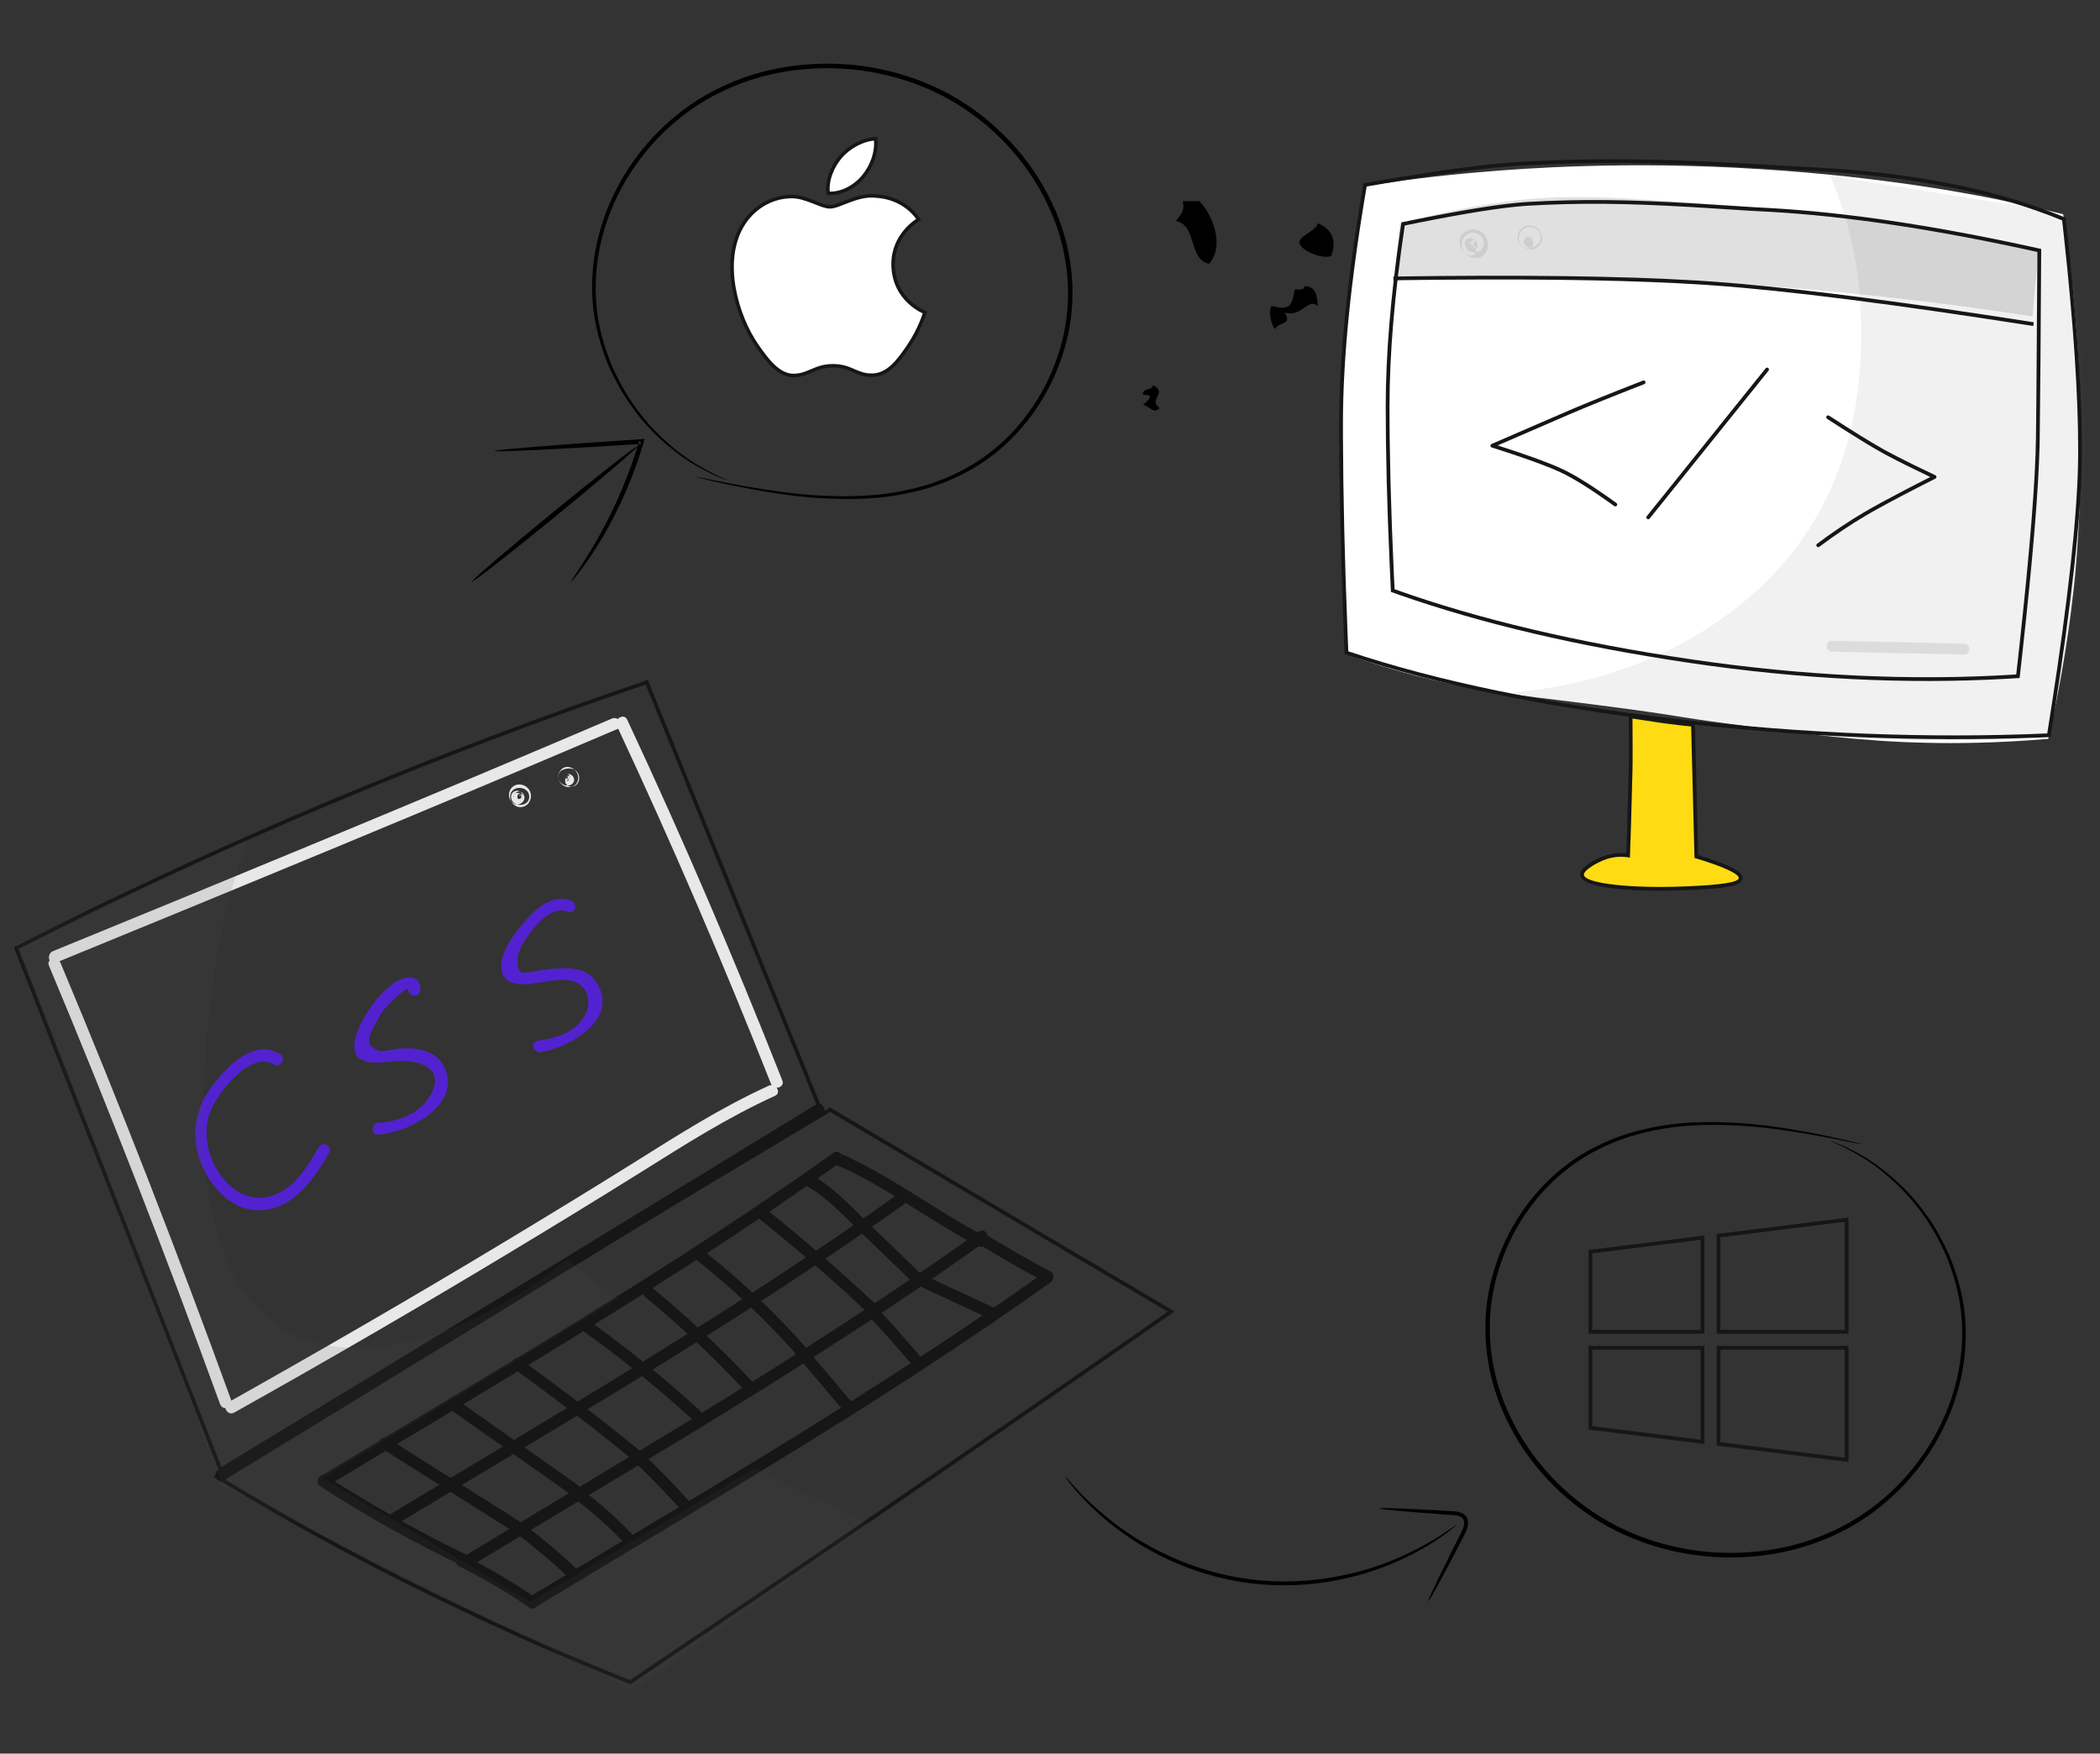 <?xml version="1.0" encoding="UTF-8"?>
<svg width="297px" height="248px" viewBox="0 0 297 248" version="1.1" xmlns="http://www.w3.org/2000/svg" xmlns:xlink="http://www.w3.org/1999/xlink">
    <rect x="0" y="0" width="297" height="248" fill="#333333" stroke="none"/>
    <!-- Generator: Sketch 58 (84663) - https://sketch.com -->
    <title>Cross-platform</title>
    <desc>Created with Sketch.</desc>
    <g id="Cross-platform" stroke="none" stroke-width="1" fill="none" fill-rule="evenodd">
        <g transform="translate(2, 9)">
            <g id="Group-51" transform="translate(208.072, 149.685)">
                <g id="windows" transform="translate(14.862, 13.801)" fill="#161616" fill-rule="nonzero">
                    <path d="M16.119,2.247 L-0.265,4.295 L-0.265,16.119 L16.119,16.119 L16.119,2.247 Z M0.265,4.764 L15.588,2.848 L15.588,15.588 L0.265,15.588 L0.265,4.764 Z" id="Path"></path>
                    <path d="M36.501,-0.301 L17.852,2.03 L17.852,16.119 L36.501,16.119 L36.501,-0.301 Z M18.383,2.499 L35.97,0.301 L35.97,15.588 L18.383,15.588 L18.383,2.499 Z" id="Path"></path>
                    <path d="M36.501,17.852 L17.852,17.852 L17.852,31.941 L36.501,34.272 L36.501,17.852 Z M18.383,18.383 L35.97,18.383 L35.97,33.67 L18.383,31.472 L18.383,18.383 Z" id="Path"></path>
                    <path d="M16.119,17.852 L-0.265,17.852 L-0.265,29.676 L16.119,31.724 L16.119,17.852 Z M0.265,18.383 L15.588,18.383 L15.588,31.123 L0.265,29.207 L0.265,18.383 Z" id="Path"></path>
                </g>
                <g id="Fill-236" fill="#000000">
                    <path d="M48.801,2.656 C48.804,2.646 48.977,2.707 49.309,2.837 C49.672,2.983 50.161,3.179 50.785,3.43 C52.03,4.051 53.909,4.941 56.004,6.563 C58.097,8.165 60.51,10.383 62.618,13.471 C63.699,14.996 64.653,16.752 65.535,18.668 C66.357,20.61 67.048,22.739 67.49,25.035 C68.352,29.627 68.023,34.904 66.139,40.09 C64.269,45.262 60.858,50.355 55.967,54.308 C51.105,58.28 44.672,60.894 37.789,61.435 C30.927,62.039 23.6,60.66 17.217,57.138 C10.856,53.581 5.879,48.137 2.984,42.03 C0.012,35.939 -0.697,29.129 0.666,23.084 C2.022,17.03 5.188,11.739 9.251,7.931 C11.282,6.022 13.542,4.48 15.888,3.352 C18.216,2.186 20.616,1.401 22.952,0.91 C27.626,-0.15 32.002,-0.086 35.765,0.128 C39.543,0.381 42.761,0.911 45.373,1.392 C47.987,1.875 49.999,2.327 51.361,2.64 C52.016,2.798 52.528,2.922 52.906,3.013 C53.254,3.101 53.43,3.151 53.427,3.162 C53.425,3.172 53.244,3.143 52.89,3.077 C52.51,3.002 51.993,2.9 51.333,2.768 C49.961,2.497 47.942,2.085 45.327,1.64 C42.714,1.199 39.5,0.707 35.742,0.49 C31.998,0.313 27.658,0.284 23.057,1.358 C20.755,1.856 18.401,2.643 16.12,3.799 C13.823,4.919 11.62,6.44 9.636,8.318 C5.669,12.068 2.579,17.272 1.268,23.21 C-0.05,29.138 0.654,35.786 3.576,41.761 C6.422,47.746 11.314,53.087 17.548,56.572 C23.801,60.024 30.996,61.385 37.732,60.799 C44.493,60.277 50.797,57.728 55.575,53.845 C60.385,49.98 63.758,44.986 65.617,39.908 C67.491,34.818 67.844,29.637 67.025,25.115 C66.604,22.852 65.939,20.751 65.145,18.829 C64.288,16.933 63.362,15.19 62.308,13.674 C60.254,10.602 57.895,8.38 55.844,6.762 C53.791,5.123 51.945,4.204 50.726,3.549 C50.115,3.274 49.637,3.058 49.285,2.9 C48.961,2.75 48.795,2.667 48.801,2.656" id="Fill-223"></path>
                </g>
            </g>
            <g id="mac" transform="translate(100.851, 10.616)" fill="#FFFFFF" stroke="#161616" stroke-width="0.5">
                <path d="M23.459,17.794 C23.416,13.55 26.92,11.519 27.075,11.417 C25.107,8.541 22.045,8.146 20.95,8.102 C18.347,7.835 15.864,9.636 14.54,9.636 C13.22,9.636 11.176,8.138 9.014,8.177 C6.171,8.221 3.552,9.832 2.087,12.375 C-0.866,17.5 1.33,25.09 4.208,29.251 C5.615,31.285 7.294,33.568 9.495,33.488 C11.616,33.403 12.416,32.115 14.981,32.115 C17.546,32.115 18.267,33.488 20.509,33.447 C22.792,33.403 24.236,31.372 25.631,29.334 C27.247,26.973 27.912,24.685 27.953,24.571 C27.9,24.542 23.506,22.86 23.459,17.794 Z" id="Path"></path>
                <path d="M19.242,5.348 C20.409,3.933 21.2,1.963 20.984,-3.98348021e-13 C19.298,0.068 17.262,1.119 16.051,2.536 C14.967,3.79 14.023,5.792 14.275,7.716 C16.153,7.864 18.075,6.76 19.242,5.348 Z" id="Path"></path>
            </g>
            <g id="Group-30" transform="translate(156.054, 14.862)" fill="#000000">
                <path d="M51.785,3.3 C51.375,5.421 52.569,5.946 52.731,7.494 C54.222,7.905 53.362,5.946 54.594,6.099 C54.661,4.943 53.859,4.656 53.658,3.768 C54.719,3.892 55.416,3.653 55.521,2.831 C54.336,1.236 52.808,2.258 51.785,3.3 Z" id="Path"></path>
                <path d="M34.253,21.278 C33.355,19.912 33.804,18.975 33.317,18.001 C32.524,19.405 31.97,21.154 34.253,21.278 Z" id="Path"></path>
                <path d="M47.579,24.678 L45.716,24.678 C46.767,27.172 44.847,25.481 44.311,27.009 C45.926,27.85 47.369,26.981 48.047,25.614 C47.675,25.509 47.503,25.223 47.579,24.678 Z" id="Path"></path>
                <path d="M5.011,30.578 C4.964,31.457 3.473,30.902 3.616,31.972 C5.585,31.896 3.941,33.014 3.616,33.387 C4.581,33.644 5.126,34.715 5.948,33.845 C4.209,32.546 7.209,31.791 5.011,30.578 Z" id="Path"></path>
                <path d="M44.971,19.457 C44.895,17.499 43.691,16.686 43.567,14.795 C41.818,15.282 42.239,13.619 40.767,13.849 C40.376,15.53 39.009,13.295 38.895,15.253 C41.264,15.349 40.93,20.585 42.726,21.206 C42.64,21.129 42.583,21.043 42.63,20.852 C43.882,20.852 43.643,19.381 44.971,19.457 Z" id="Path"></path>
                <path d="M49.462,26.927 C48.163,27.385 48.039,24.376 47.59,25.532 C48.412,27.185 47.284,26.678 47.122,28.331 C47.408,28.465 48.918,29.487 48.985,28.331 C47.638,28.064 49.711,27.605 49.462,26.927 Z" id="Path"></path>
                <path d="M26.458,16.606 C26.382,17.151 25.732,17.112 25.063,17.065 C24.643,19.396 24.413,20.084 21.795,19.405 C21.327,19.874 21.614,21.947 22.264,22.673 C22.961,21.526 24.719,22.167 23.659,20.342 C26.171,21.039 26.802,18.221 28.331,19.405 C28.245,17.934 28.006,16.616 26.458,16.606 Z" id="Path"></path>
                <path d="M12.95,13.457 C15.291,10.81 13.247,6.157 11.555,4.59 L9.224,4.59 C9.587,6.215 8.699,6.568 8.288,7.399 C11.259,8.001 9.998,12.845 12.95,13.457 Z" id="Path"></path>
                <path d="M28.327,7.719 C28.041,9.009 24.735,9.697 25.996,10.987 C26.264,11.464 28.48,12.764 30.191,12.382 C31.117,9.993 30.191,8.484 28.327,7.719 Z" id="Path"></path>
                <path d="M35.418,31.292 C34.377,33.728 35.571,35.916 36.545,37.732 C37.138,37.483 37.596,37.12 38.217,36.9 C38.246,34.072 38.514,30.996 35.418,31.292 Z" id="Path"></path>
                <path d="M36.387,38.256 C36.559,38.6 36.731,38.934 36.846,39.24 C36.932,38.677 36.674,38.457 36.387,38.256 Z" id="Path"></path>
            </g>
            <g id="Group-57" transform="translate(0, 87.051)">
                <path d="M2.679,36.52 L-0.036,37.894 L29.053,112.188 L114.167,60.492 L89.618,0.104 L89.381,0.184 C74.568,5.199 59.463,10.923 44.138,17.367 C30.719,23.037 17.768,29 5.19,35.263 L2.679,36.52 Z M44.345,17.856 C59.576,11.451 74.589,5.759 89.315,0.767 L113.504,60.273 L29.317,111.407 L0.634,38.149 C14.7,31.005 29.225,24.244 44.345,17.856 Z" id="Path" fill="#161616" fill-rule="nonzero"></path>
                <path d="M115.396,60.576 L28.169,112.8 L28.545,113.028 C39.893,119.909 51.496,126.182 63.646,131.89 C70.544,135.196 77.645,138.294 85.61,141.529 L87.156,142.154 L105.458,129.779 L115.303,123.091 C115.998,122.617 116.684,122.149 117.364,121.685 L127.956,114.426 L148.578,100.224 C152.54,97.486 156.019,95.071 159.538,92.619 L164.123,89.418 L115.396,60.576 Z M29.197,112.803 L115.398,61.194 L135.806,73.277 L163.144,89.454 L153.672,96.051 C150.865,97.999 147.917,100.038 144.585,102.337 L118.624,120.182 L102.439,131.183 C98.111,134.113 93.127,137.481 87.093,141.556 C78.612,138.136 71.131,134.888 63.874,131.411 C51.874,125.773 40.409,119.585 29.197,112.803 Z" id="Path" fill="#161616" fill-rule="nonzero"></path>
                <path d="M44.409,114.028 C68.778,99.306 93.537,84.975 116.735,68.413 C117.628,67.799 116.791,66.35 115.899,66.963 C92.701,83.525 67.941,97.857 43.572,112.578 C42.68,113.136 43.516,114.586 44.409,114.028 L44.409,114.028 Z" id="Path" fill="#161616"></path>
                <path d="M53.665,119.772 C78.035,105.05 102.794,90.719 125.992,74.157 C126.885,73.543 126.048,72.093 125.156,72.707 C101.958,89.269 77.198,103.6 52.829,118.322 C51.937,118.88 52.773,120.33 53.665,119.772 L53.665,119.772 Z" id="Path" fill="#161616"></path>
                <path d="M64.986,125.181 C89.355,110.459 114.114,96.128 137.312,79.566 C138.205,78.952 137.368,77.502 136.476,78.116 C113.278,94.678 88.518,109.009 64.149,123.731 C63.201,124.289 64.038,125.739 64.986,125.181 L64.986,125.181 Z" id="Path" fill="#161616"></path>
                <path d="M74.243,130.925 C98.612,116.203 123.371,101.872 146.569,85.309 C147.462,84.696 146.625,83.246 145.733,83.86 C122.535,100.422 97.775,114.753 73.406,129.475 C72.458,130.033 73.295,131.483 74.243,130.925 L74.243,130.925 Z" id="Path" fill="#161616"></path>
                <path d="M51.993,108.786 C58.127,112.69 64.317,116.538 70.451,120.441 C71.343,120.999 72.179,119.549 71.287,118.991 C65.153,115.088 58.963,111.24 52.829,107.337 C51.937,106.779 51.1,108.229 51.993,108.786 L51.993,108.786 Z" id="Path" fill="#161616"></path>
                <path d="M61.584,103.21 C67.328,107.281 73.072,111.296 78.815,115.367 C79.708,115.98 80.544,114.53 79.652,113.917 C73.908,109.846 68.164,105.831 62.421,101.76 C61.584,101.147 60.748,102.597 61.584,103.21 L61.584,103.21 Z" id="Path" fill="#161616"></path>
                <path d="M70.785,97.578 C76.306,101.593 81.771,105.719 87.069,110.069 C87.905,110.738 89.076,109.567 88.24,108.898 C82.83,104.493 77.254,100.254 71.622,96.184 C70.729,95.459 69.893,96.909 70.785,97.578 L70.785,97.578 Z" id="Path" fill="#161616"></path>
                <path d="M80.377,92.113 C85.786,95.961 90.916,100.143 95.824,104.604 C96.604,105.329 97.775,104.158 96.995,103.433 C91.976,98.86 86.734,94.622 81.213,90.663 C80.321,90.049 79.485,91.499 80.377,92.113 L80.377,92.113 Z" id="Path" fill="#161616"></path>
                <path d="M89.188,87.317 C94.206,91.444 98.891,95.849 103.296,100.589 C104.021,101.37 105.192,100.199 104.467,99.418 C100.062,94.678 95.322,90.273 90.359,86.146 C89.578,85.477 88.351,86.648 89.188,87.317 L89.188,87.317 Z" id="Path" fill="#161616"></path>
                <path d="M96.158,81.852 C101.623,86.146 106.586,90.886 111.159,96.072 C111.884,96.909 113.055,95.682 112.33,94.901 C107.757,89.715 102.794,84.975 97.329,80.681 C96.549,80.012 95.322,81.183 96.158,81.852 L96.158,81.852 Z" id="Path" fill="#161616"></path>
                <path d="M104.857,75.885 C110.211,80.179 115.453,84.64 120.416,89.325 C121.197,90.049 122.368,88.878 121.587,88.153 C116.568,83.469 111.382,78.952 106.029,74.714 C105.192,74.045 104.021,75.216 104.857,75.885 L104.857,75.885 Z" id="Path" fill="#161616"></path>
                <path d="M112.218,71.759 C115.174,73.432 117.516,76.108 119.97,78.45 C122.368,80.737 124.71,83.023 127.108,85.309 C127.888,86.034 129.059,84.863 128.279,84.138 C125.658,81.629 123.037,79.064 120.416,76.554 C118.129,74.324 115.899,71.926 113.111,70.309 C112.107,69.807 111.27,71.257 112.218,71.759 L112.218,71.759 Z" id="Path" fill="#161616"></path>
                <path d="M43.293,114.14 C49.818,118.378 56.621,122.17 63.647,125.516 C64.595,125.962 65.488,124.512 64.484,124.066 C57.457,120.72 50.71,116.872 44.13,112.69 C43.237,112.132 42.401,113.582 43.293,114.14 L43.293,114.14 Z" id="Path" fill="#161616"></path>
                <path d="M116.624,68.859 C116.847,68.915 117.07,68.97 117.293,69.026 C117.739,69.138 118.241,68.915 118.297,68.469 C118.408,68.022 118.185,67.576 117.739,67.465 C117.516,67.409 117.293,67.353 117.07,67.298 C116.624,67.186 116.122,67.409 116.066,67.855 C115.899,68.246 116.178,68.747 116.624,68.859 L116.624,68.859 Z" id="Path" fill="#161616"></path>
                <path d="M116.457,68.747 C123.483,71.87 129.561,76.666 136.365,80.179 C137.312,80.681 138.149,79.231 137.201,78.729 C130.398,75.216 124.319,70.42 117.293,67.298 C116.345,66.851 115.453,68.301 116.457,68.747 L116.457,68.747 Z" id="Path" fill="#161616"></path>
                <path d="M62.922,125.46 C66.38,127.189 69.726,129.141 72.904,131.315 C73.797,131.929 74.633,130.479 73.741,129.865 C70.506,127.691 67.216,125.739 63.759,124.01 C62.811,123.508 61.974,124.958 62.922,125.46 L62.922,125.46 Z" id="Path" fill="#161616"></path>
                <path d="M70.953,120.776 C73.518,122.672 75.971,124.735 78.313,126.966 C79.094,127.691 80.265,126.52 79.485,125.795 C77.087,123.453 74.521,121.333 71.789,119.326 C70.953,118.657 70.116,120.107 70.953,120.776 L70.953,120.776 Z" id="Path" fill="#161616"></path>
                <path d="M78.983,115.701 C81.771,117.765 84.336,120.051 86.678,122.56 C87.403,123.341 88.574,122.17 87.849,121.389 C85.396,118.768 82.719,116.37 79.819,114.251 C78.983,113.638 78.146,115.088 78.983,115.701 L78.983,115.701 Z" id="Path" fill="#161616"></path>
                <path d="M87.403,110.348 C89.745,112.578 91.976,114.921 94.151,117.263 C94.876,118.043 96.047,116.872 95.322,116.092 C93.147,113.694 90.916,111.407 88.574,109.177 C87.793,108.396 86.622,109.567 87.403,110.348 L87.403,110.348 Z" id="Path" fill="#161616"></path>
                <path d="M110.657,95.626 C112.888,98.247 115.118,100.924 117.405,103.545 C118.074,104.381 119.301,103.154 118.576,102.373 C116.345,99.753 114.114,97.076 111.828,94.455 C111.103,93.618 109.932,94.845 110.657,95.626 L110.657,95.626 Z" id="Path" fill="#161616"></path>
                <path d="M120.527,89.715 C122.758,92.057 124.877,94.511 126.996,96.964 C127.721,97.801 128.892,96.574 128.167,95.793 C126.048,93.34 123.929,90.886 121.698,88.544 C120.973,87.763 119.802,88.934 120.527,89.715 L120.527,89.715 Z" id="Path" fill="#161616"></path>
                <path d="M127.052,85.365 C130.621,87.038 134.134,88.655 137.703,90.328 C138.651,90.774 139.543,89.325 138.539,88.878 C134.97,87.205 131.457,85.588 127.888,83.915 C126.94,83.469 126.048,84.919 127.052,85.365 L127.052,85.365 Z" id="Path" fill="#161616"></path>
                <path d="M136.197,79.733 C139.32,81.685 142.499,83.525 145.733,85.198 C146.681,85.7 147.517,84.25 146.569,83.748 C143.335,82.075 140.156,80.235 137.034,78.283 C136.141,77.67 135.305,79.12 136.197,79.733 L136.197,79.733 Z" id="Path" fill="#161616"></path>
                <path d="M29.687,113.303 C57.848,96.072 86.065,78.841 114.226,61.61 C115.118,61.052 114.282,59.602 113.389,60.16 C85.228,77.391 57.011,94.622 28.85,111.853 C27.958,112.411 28.794,113.861 29.687,113.303 L29.687,113.303 Z" id="Path" fill="#161616"></path>
                <path d="M4.927,40.53 C13.515,60.996 21.545,81.685 29.129,102.541 C29.519,103.545 31.137,103.098 30.746,102.095 C23.162,81.239 15.132,60.55 6.544,40.084 C6.098,39.081 4.481,39.527 4.927,40.53 L4.927,40.53 Z" id="Path" fill="#E8E8E8"></path>
                <path d="M5.931,40.084 C32.475,29.21 59.019,18.28 85.396,7.016 C86.399,6.57 85.507,5.176 84.559,5.566 C58.294,16.775 31.917,27.649 5.485,38.467 C4.481,38.913 4.927,40.53 5.931,40.084 L5.931,40.084 Z" id="Path" fill="#E8E8E8"></path>
                <path d="M85.228,6.57 C93.035,23.243 100.285,40.14 107.032,57.204 C107.423,58.208 109.04,57.762 108.649,56.758 C101.846,39.527 94.541,22.463 86.678,5.678 C86.232,4.785 84.782,5.622 85.228,6.57 L85.228,6.57 Z" id="Path" fill="#E8E8E8"></path>
                <path d="M31.137,103.712 C44.185,96.407 57.067,88.934 69.837,81.239 C76.139,77.447 82.44,73.599 88.686,69.695 C94.82,65.848 100.954,61.944 107.59,58.933 C108.594,58.487 107.701,57.037 106.753,57.483 C100.117,60.494 93.983,64.398 87.849,68.246 C81.604,72.149 75.302,75.997 69.001,79.789 C56.231,87.484 43.293,94.957 30.3,102.262 C29.352,102.82 30.189,104.269 31.137,103.712 L31.137,103.712 Z" id="Path" fill="#E8E8E8"></path>
                <path d="M37.605,53.022 C33.925,50.791 30.244,54.639 28.125,57.371 C25.56,60.662 24.891,64.621 26.452,68.524 C27.846,71.926 30.969,75.328 34.929,75.105 C39.613,74.826 42.401,70.699 44.52,67.019 C45.078,66.071 43.628,65.234 43.07,66.182 C41.565,68.803 39.892,71.703 36.936,72.874 C33.423,74.324 30.3,72.205 28.571,69.138 C27.233,66.796 26.787,63.896 27.679,61.275 C28.571,58.766 33.367,52.464 36.713,54.472 C37.661,55.029 38.553,53.579 37.605,53.022 L37.605,53.022 Z" id="Path" fill="#5222D0"></path>
                <path d="M57.457,43.932 C57.457,41.367 54.837,42.092 53.442,43.151 C51.212,44.824 48.535,48.616 48.145,51.405 C47.699,54.918 51.546,54.249 53.944,54.026 C56.956,53.747 61.194,54.862 58.852,58.877 C57.346,61.442 54.279,62.613 51.491,62.725 C50.431,62.781 50.431,64.454 51.491,64.398 C55.729,64.175 63.592,60.16 60.748,54.695 C59.521,52.408 56.788,52.074 54.446,52.241 C53.833,52.297 52.104,52.743 51.491,52.52 C49.26,51.683 50.487,49.899 51.045,48.839 C51.435,48.114 51.825,47.334 52.327,46.665 C52.494,46.442 55.729,43.207 55.729,43.876 C55.785,45.047 57.457,45.047 57.457,43.932 L57.457,43.932 Z" id="Path" fill="#5222D0"></path>
                <path d="M78.76,31.329 C76.027,30.27 73.573,32.612 71.956,34.564 C70.618,36.125 68.22,39.304 69.057,41.59 C69.949,44.044 73.741,42.928 75.525,42.705 C76.473,42.594 77.533,42.426 78.481,42.594 C80.99,42.928 81.882,45.494 80.711,47.557 C79.317,50.01 76.585,50.791 74.02,51.126 C72.96,51.293 73.406,52.91 74.466,52.743 C78.592,52.13 85.842,47.947 82.273,42.761 C80.544,40.252 77.087,40.865 74.577,41.144 C74.02,41.2 71.956,41.757 71.622,41.367 C70.785,40.53 71.287,38.579 71.789,37.686 C72.904,35.79 75.637,31.831 78.369,32.891 C79.317,33.337 79.763,31.72 78.76,31.329 L78.76,31.329 Z" id="Path" fill="#5222D0"></path>
                <path d="M70.562,16.775 C70.562,16.775 70.562,16.775 70.562,16.775 C70.618,16.663 70.618,16.552 70.674,16.384 C70.674,16.329 70.729,16.329 70.729,16.273 C70.841,16.217 70.953,16.106 71.12,16.05 C70.953,16.106 71.454,16.106 71.51,16.106 C71.677,16.161 71.677,16.273 71.733,16.384 C71.789,16.496 71.733,16.273 71.733,16.384 C71.677,16.552 71.733,16.273 71.733,16.384 C71.733,16.44 71.733,16.44 71.733,16.384 C71.733,16.384 71.677,16.44 71.677,16.44 C71.622,16.44 71.566,16.496 71.566,16.496 C71.454,16.552 71.51,16.44 71.566,16.496 C71.51,16.496 71.454,16.496 71.51,16.496 C71.566,16.496 71.566,16.496 71.51,16.496 C71.51,16.44 71.51,16.552 71.51,16.496 C71.51,16.496 71.454,16.496 71.454,16.44 C71.399,16.384 71.454,16.384 71.454,16.496 C71.454,16.44 71.454,16.44 71.454,16.496 C71.454,16.496 71.399,16.329 71.454,16.329 C71.454,16.329 71.399,16.44 71.399,16.496 C71.454,16.329 71.343,16.552 71.399,16.44 C71.399,16.44 71.51,16.329 71.454,16.384 C71.399,16.44 71.566,16.384 71.566,16.384 C71.622,16.384 71.677,16.384 71.677,16.44 C71.733,16.44 71.733,16.496 71.677,16.44 C71.677,16.44 71.733,16.607 71.733,16.496 C71.733,16.384 71.733,16.663 71.733,16.719 C71.677,16.886 71.51,16.942 71.399,16.942 C71.51,16.942 71.399,16.942 71.343,16.942 C71.454,16.998 71.343,16.942 71.287,16.942 C71.399,16.998 71.231,16.886 71.231,16.886 C71.176,16.775 71.176,16.719 71.176,16.607 C71.176,16.44 71.176,16.384 71.343,16.273 C71.454,16.161 71.454,16.161 71.399,16.217 C71.454,16.217 71.454,16.161 71.51,16.161 C71.399,16.161 71.566,16.161 71.566,16.161 C71.454,16.161 71.622,16.161 71.622,16.161 C71.51,16.106 71.677,16.217 71.733,16.217 C71.845,16.273 71.956,16.496 71.956,16.607 C71.956,16.161 71.566,15.771 71.12,15.771 C70.674,15.771 70.283,16.161 70.283,16.607 C70.283,18.169 72.793,18.169 72.849,16.663 C72.904,15.158 70.506,14.879 70.172,16.329 C70.005,17.054 70.506,17.834 71.231,18.057 C71.901,18.225 72.625,17.89 72.904,17.277 C73.239,16.663 73.127,15.882 72.625,15.381 C72.124,14.879 71.287,14.711 70.674,15.102 C70.005,15.492 69.781,16.44 70.172,17.109 C70.395,17.444 70.785,17.723 71.176,17.723 C71.677,17.723 72.179,17.277 72.179,16.719 C72.124,16.273 71.845,15.882 71.343,15.882 C71.008,15.938 70.562,16.329 70.562,16.775 L70.562,16.775 Z" id="Path" fill="#E8E8E8"></path>
                <path d="M78.146,13.429 C78.592,13.317 78.76,14.042 78.313,14.098 C78.258,14.098 78.09,14.042 78.146,14.042 C78.202,14.098 78.035,13.931 78.146,14.042 C78.035,13.931 78.09,13.986 78.146,14.098 C78.146,14.042 78.146,14.042 78.09,13.986 C78.09,14.042 78.09,14.042 78.09,13.986 C78.09,13.931 78.09,13.931 78.09,13.986 C78.09,14.042 78.09,14.042 78.09,13.931 C78.09,13.875 78.146,13.763 78.202,13.708 C78.258,13.652 78.369,13.652 78.425,13.596 C78.202,13.596 78.592,13.596 78.425,13.596 C78.481,13.596 78.481,13.596 78.537,13.652 C78.481,13.596 78.481,13.596 78.537,13.652 C78.592,13.708 78.592,13.708 78.537,13.652 C78.537,13.652 78.592,13.708 78.592,13.708 C78.537,13.54 78.648,13.875 78.592,13.708 C78.592,13.763 78.592,13.986 78.648,13.875 C78.481,14.042 78.258,14.265 78.09,14.433 C78.202,14.377 78.369,14.321 78.481,14.321 C78.369,14.321 78.592,14.321 78.481,14.321 C78.425,14.321 78.425,14.321 78.481,14.321 C78.537,14.321 78.537,14.321 78.481,14.321 C78.425,14.265 78.369,14.265 78.313,14.154 C78.313,14.098 78.258,13.931 78.258,13.986 C78.258,14.098 78.313,13.819 78.258,13.931 C78.313,13.708 78.537,13.54 78.76,13.54 C78.313,13.54 77.923,13.931 77.923,14.377 C77.923,14.823 78.313,15.213 78.76,15.213 C80.042,15.213 80.321,13.429 79.261,12.815 C78.76,12.537 78.146,12.592 77.589,12.815 C76.919,13.094 76.808,13.875 77.142,14.488 C77.7,15.492 79.317,15.604 79.708,14.377 C80.042,13.373 79.094,12.258 78.035,12.425 C77.31,12.537 76.808,13.373 76.975,14.042 C77.142,14.767 77.923,15.213 78.592,14.99 C79.038,14.879 79.317,14.377 79.15,13.986 C79.038,13.596 78.592,13.317 78.146,13.429 L78.146,13.429 Z" id="Path" fill="#E8E8E8"></path>
                <path d="M33.088,22.63 C31.248,27.649 29.017,34.954 27.958,43.932 C26.675,55.029 23.385,83.358 38.219,92.001 C48.368,97.912 64.54,93.228 78.202,82.075 C80.544,83.971 82.942,85.811 85.284,87.707 C71.399,96.128 57.513,104.548 43.628,112.969 C53.442,118.824 63.257,124.624 73.016,130.479 C83.611,124.177 94.151,117.932 104.746,111.63 C110.099,114.251 115.453,116.928 120.75,119.549 C109.653,127.356 98.612,135.163 87.515,143.026 C68.164,133.379 48.87,123.731 29.519,114.084 C19.705,88.6 9.89,63.059 0.131,37.575 C11.173,32.668 22.158,27.649 33.088,22.63 Z" id="Path" fill="#4C4C4C" opacity="0.12"></path>
            </g>
            <g id="Group-5" transform="translate(186.841, 12.739)">
                <g id="Group-4" transform="translate(0, 1.062)">
                    <path d="M4.134,3.542 C3.679,5.869 3.123,9.308 2.517,13.507 C0.648,27.315 0.698,38.038 0.749,46.384 C0.799,52.504 1.052,60.446 1.81,69.803 C4.235,70.663 8.175,71.978 13.177,73.192 C21.816,75.316 26.868,75.519 41.217,77.441 C50.058,78.655 47.987,78.554 55.767,79.565 C67.236,81.083 74.46,82.044 83.605,82.246 C87.798,82.347 93.659,82.297 100.833,81.69 C102.096,76.176 103.46,69.196 104.369,61.103 C104.622,59.08 105.582,49.874 105.43,37.33 C105.329,29.288 104.723,19.172 102.955,7.488 C101.035,7.032 98.357,6.375 95.174,5.717 C91.385,4.908 78.148,2.227 60.061,1.114 C40.914,-0.1 26.262,1.064 21.412,1.468 C14.339,2.025 8.478,2.834 4.134,3.542 Z" id="Path" fill="#FFFFFF"></path>
                    <path d="M41.772,78.507 C41.772,81.339 41.823,83.258 41.772,86.141 C41.671,90.187 41.57,94.234 41.419,98.179 C40.762,98.078 39.347,97.977 37.781,98.634 C37.63,98.685 34.8,99.899 34.901,100.961 C35.154,102.782 44.198,103.035 49.149,102.832 C51.978,102.731 57.182,102.529 57.333,101.416 C57.434,100.556 54.807,99.443 51.069,98.331 C50.917,91.654 50.748,86.367 50.597,79.69 C47.667,79.437 44.665,78.948 41.772,78.507 Z" id="Path" fill="#FFDB13"></path>
                    <path d="M37.982,98.27 L37.678,98.389 C37.455,98.463 36.679,98.838 36.107,99.193 C35.14,99.792 34.579,100.376 34.637,100.986 C34.876,102.711 41.296,103.355 48.396,103.125 L50.646,103.038 L51.385,103.003 C55.564,102.79 57.464,102.426 57.596,101.452 C57.715,100.441 55.527,99.392 51.329,98.132 L51.2,92.842 L50.857,79.446 L50.62,79.426 C49.721,79.348 48.781,79.246 47.76,79.116 L46.633,78.966 C46.127,78.896 45.612,78.822 45.011,78.732 L41.507,78.198 L41.529,83.271 L41.527,84.481 C41.524,84.873 41.52,85.258 41.515,85.654 L41.507,86.136 L41.274,94.725 C41.246,95.612 41.218,96.443 41.187,97.29 L41.165,97.878 C40.18,97.768 39.094,97.86 37.982,98.27 Z M42.059,82.753 L42.038,78.816 L45.51,79.343 L46.306,79.456 C46.562,79.492 46.813,79.526 47.068,79.561 C48.249,79.718 49.32,79.842 50.337,79.934 L50.808,98.53 L50.993,98.585 C54.883,99.743 57.138,100.807 57.07,101.385 C56.985,102.005 54.362,102.354 49.882,102.539 L49.139,102.567 C42.302,102.847 35.343,102.212 35.164,100.924 C35.135,100.612 35.591,100.137 36.386,99.644 C36.88,99.337 37.542,99.012 37.804,98.909 L37.865,98.886 C39.113,98.363 40.319,98.278 41.378,98.441 L41.673,98.487 L41.837,93.705 L42.038,86.147 L42.053,85.033 C42.06,84.303 42.062,83.58 42.059,82.753 Z" id="Path" fill="#161616" fill-rule="nonzero"></path>
                    <path d="M19.391,11.888 C19.038,11.787 19.038,11.332 19.391,11.231 C19.846,11.028 20.2,11.534 20.149,11.939 C20.099,12.596 19.341,12.141 19.442,11.787 C19.492,11.736 19.543,11.686 19.593,11.635 C19.543,11.686 19.492,11.585 19.492,11.585 C19.543,11.483 19.846,11.231 19.846,11.585 C19.846,10.624 18.33,10.624 18.33,11.585 C18.33,12.343 18.937,12.9 19.694,12.9 C20.503,12.9 21.109,12.192 20.957,11.382 C20.856,10.573 20.099,10.017 19.29,10.118 C18.431,10.27 17.825,11.079 17.876,11.939 C18.027,13.81 20.755,14.468 21.463,12.596 C22.069,11.079 20.755,9.308 19.088,9.663 C18.28,9.814 17.572,10.522 17.572,11.382 C17.522,12.242 18.128,13.051 18.937,13.304 C19.896,13.608 20.301,12.141 19.391,11.888 L19.391,11.888 Z" id="Path" fill="#E8E8E8"></path>
                    <path d="M27.475,10.927 C27.222,10.876 27.475,10.674 27.626,10.674 C27.929,10.725 27.879,11.079 27.626,11.079 C27.576,11.079 27.576,11.079 27.576,11.079 C27.576,11.079 27.525,11.028 27.525,10.927 C27.525,10.927 27.525,10.826 27.525,10.775 C27.525,10.775 27.525,10.826 27.475,10.826 C27.374,10.826 27.576,10.775 27.525,10.826 C27.879,10.674 27.475,10.927 27.576,10.826 C27.576,10.826 27.576,10.624 27.576,10.725 C27.576,10.725 27.828,10.775 27.576,10.725 C27.172,10.573 26.767,10.876 26.666,11.231 C26.565,11.635 26.818,12.04 27.172,12.141 C27.828,12.394 28.586,11.989 28.889,11.382 C29.243,10.775 29.041,10.017 28.485,9.612 C27.424,8.803 25.858,9.612 25.959,10.978 C26.111,12.444 27.828,13.001 28.839,11.939 C29.849,10.826 28.99,9.106 27.525,9.056 C26.717,9.056 25.959,9.612 25.807,10.421 C25.605,11.231 26.161,12.09 26.97,12.293 C28.03,12.647 28.435,11.18 27.475,10.927 L27.475,10.927 Z" id="Path" fill="#E8E8E8"></path>
                    <path d="M70.216,69.348 C76.481,69.5 82.695,69.651 88.96,69.753 C89.92,69.753 89.92,68.235 88.96,68.235 C82.695,68.083 76.481,67.932 70.216,67.83 C69.256,67.83 69.256,69.348 70.216,69.348 L70.216,69.348 Z" id="Path" fill="#E8E8E8"></path>
                    <path d="M9.135,8.853 C8.883,11.382 8.63,13.962 8.428,16.491 C23.029,16.036 39.044,16.187 56.222,17.3 C71.429,18.312 85.626,19.93 98.61,21.954 C98.913,18.767 99.165,15.58 99.469,12.394 C93.608,11.231 85.878,9.865 76.784,8.6 C65.114,6.982 56.222,6.274 51.372,5.92 C39.095,5.06 32.83,4.655 24.494,5.667 C17.977,6.527 12.722,7.842 9.135,8.853 Z" id="Path" fill="#6D6C6C" opacity="0.21"></path>
                    <path d="M70.014,2.025 C71.227,4.908 72.692,9.056 73.601,14.215 C73.955,16.339 76.734,33.183 69.307,48.003 C61.375,63.885 43.44,74.102 23.231,75.266 C38.64,78.604 56.676,81.234 76.885,81.791 C85.373,82.044 93.457,81.892 101.035,81.437 C103.157,72.737 104.976,62.368 105.683,50.532 C106.693,33.436 105.077,18.666 102.955,7.285 C91.941,5.616 80.978,3.795 70.014,2.025 Z" id="Path" fill="#4C4C4C" opacity="0.08"></path>
                </g>
                <path d="M3.988,4.174 L6.256,3.785 L9.132,3.306 C16.103,2.168 21.435,1.471 25.131,1.217 L25.791,1.175 L27.838,1.066 C37.305,0.599 45.672,0.733 56.813,1.322 L59.09,1.447 L64.703,1.767 L68.291,1.955 C81.679,2.691 93.06,4.942 102.434,8.708 L103.296,9.061 L103.525,11.106 L103.829,13.94 C105.095,26.04 105.683,35.801 105.593,43.225 L105.586,43.662 C105.448,51.604 104.125,63.575 101.616,79.579 L101.153,82.498 L99.188,82.579 C82.842,83.202 65.858,82.496 48.235,80.461 L45.705,80.159 C28.955,78.102 14.523,75.088 2.408,71.117 L1.331,70.76 L1.218,67.986 L1.068,64.017 C0.758,55.313 0.589,47.389 0.561,40.245 L0.558,38.212 C0.558,29.091 1.625,18.193 3.759,5.516 L3.988,4.174 Z M4.447,4.633 C2.208,17.698 1.088,28.892 1.088,38.212 L1.092,40.309 C1.124,48.432 1.339,57.564 1.738,67.704 L1.846,70.372 C14.673,74.651 30.157,77.838 48.296,79.933 C66.443,82.029 83.91,82.714 100.697,81.986 L101.259,78.423 C103.61,63.269 104.873,51.825 105.047,44.094 L105.062,43.218 L105.071,42.066 C105.092,34.258 104.406,24.005 103.013,11.309 L102.804,9.432 C93.386,5.551 81.878,3.235 68.281,2.486 L66.217,2.38 L57.914,1.913 C45.411,1.229 36.454,1.095 25.822,1.705 L24.773,1.775 C20.637,2.085 14.547,2.92 6.507,4.28 L4.447,4.633 Z" id="Rectangle" fill="#161616" fill-rule="nonzero"></path>
                <path d="M9.363,9.706 L10.828,9.408 L12.792,9.017 C18.96,7.809 23.584,7.089 26.668,6.859 L27.249,6.821 C34.921,6.377 41.629,6.491 50.786,7.036 L59.526,7.582 L61.435,7.682 C72.087,8.276 84.395,10.096 98.359,13.143 L99.842,13.47 L99.739,29.334 L99.633,40.171 L99.614,41.241 C99.466,47.507 98.654,57.312 97.179,70.657 L96.788,74.145 L95.135,74.246 C80.793,75.066 65.805,74.323 50.168,72.016 C34.461,69.699 20.753,66.488 9.045,62.383 L7.879,61.969 L7.706,58.281 C7.329,49.827 7.141,42.312 7.141,35.735 C7.141,28.54 7.818,20.298 9.17,11.009 L9.363,9.706 Z M9.833,10.152 C8.392,19.799 7.672,28.328 7.672,35.735 C7.672,42.561 7.875,50.402 8.281,59.256 L8.392,61.589 C20.246,65.823 34.198,69.124 50.246,71.491 C66.286,73.857 81.641,74.575 96.311,73.644 L96.76,69.615 C98.249,56.012 99.03,46.194 99.102,40.165 L99.157,35.144 L99.309,13.895 C84.941,10.715 72.314,8.822 61.429,8.213 L59.327,8.102 C59.04,8.087 58.742,8.069 58.428,8.051 L51.711,7.624 L49.756,7.508 C41.123,7.014 34.646,6.924 27.28,7.35 L26.674,7.391 C23.431,7.636 18.46,8.426 11.765,9.761 L9.833,10.152 Z" id="Rectangle" fill="#161616" fill-rule="nonzero"></path>
                <path d="M8.226,17.37 L8.233,17.9 L12.339,17.848 L15.388,17.819 C30.769,17.692 43.04,17.931 52.199,18.535 L53.365,18.615 C63.978,19.374 79.094,21.291 98.712,24.366 L98.794,23.842 L95.732,23.365 L91.765,22.76 C75.515,20.31 62.728,18.752 53.403,18.086 L52.247,18.007 L51.057,17.931 C40.599,17.295 26.322,17.108 8.226,17.37 Z" id="Line" fill="#161616" fill-rule="nonzero"></path>
                <path d="M60.867,30.352 L44.056,51.264 C43.964,51.378 43.982,51.545 44.096,51.637 C44.21,51.729 44.377,51.711 44.469,51.597 L61.281,30.684 C61.373,30.57 61.355,30.403 61.24,30.311 C61.126,30.219 60.959,30.238 60.867,30.352 Z" id="Line-2" fill="#161616" fill-rule="nonzero"></path>
                <path d="M22.973,41.253 L33.023,36.9 C35.473,35.845 39.037,34.405 43.712,32.581 C43.849,32.527 43.916,32.373 43.863,32.237 C43.81,32.1 43.656,32.033 43.519,32.086 L40.217,33.384 L37.642,34.412 C35.873,35.125 34.367,35.747 33.126,36.278 L22.114,41.048 C21.889,41.146 21.905,41.47 22.139,41.544 L23.61,42.016 L25.039,42.487 C28.096,43.506 30.357,44.356 31.82,45.036 C33.708,45.912 36.254,47.511 39.455,49.83 C39.574,49.916 39.74,49.89 39.826,49.771 C39.912,49.652 39.885,49.486 39.767,49.4 L38.863,48.752 L37.947,48.11 C35.558,46.458 33.591,45.273 32.044,44.554 C30.221,43.708 27.199,42.608 22.973,41.253 Z" id="Line-4" fill="#161616" fill-rule="nonzero"></path>
                <path d="M84.159,45.718 L82.087,46.773 L80.58,47.551 C78.166,48.808 76.242,49.857 74.806,50.7 C72.638,51.974 70.417,53.461 68.145,55.163 C68.028,55.251 68.004,55.417 68.092,55.535 C68.18,55.652 68.346,55.676 68.463,55.588 C70.72,53.898 72.924,52.421 75.075,51.158 L75.899,50.682 L76.531,50.326 C78.608,49.165 81.392,47.706 84.882,45.947 C85.08,45.848 85.076,45.565 84.876,45.47 L82.893,44.524 L81.546,43.868 C80.116,43.165 78.91,42.545 77.927,42.011 L77.365,41.7 C75.668,40.749 73.163,39.198 69.852,37.048 C69.729,36.969 69.564,37.004 69.484,37.126 C69.405,37.249 69.44,37.414 69.563,37.494 L71.293,38.61 L72.554,39.412 C74.437,40.601 75.954,41.518 77.105,42.163 L77.674,42.477 L78.296,42.811 C79.81,43.614 81.764,44.583 84.159,45.718 Z" id="Line-3" fill="#161616" fill-rule="nonzero"></path>
            </g>
            <g id="Group-49" transform="translate(107.221, 36.625) scale(-1, -1) translate(-107.221, -36.625) translate(64.757, 0)" fill="#000000">
                <path d="M48.801,14.333 C48.804,14.323 48.977,14.385 49.309,14.515 C49.672,14.661 50.161,14.857 50.785,15.108 C52.03,15.729 53.909,16.618 56.004,18.241 C58.097,19.842 60.51,22.061 62.618,25.149 C63.699,26.674 64.653,28.429 65.535,30.345 C66.357,32.288 67.048,34.416 67.49,36.712 C68.352,41.304 68.023,46.582 66.139,51.767 C64.269,56.94 60.858,62.033 55.967,65.985 C51.105,69.957 44.672,72.572 37.789,73.113 C30.927,73.716 23.6,72.337 17.217,68.816 C10.856,65.258 5.879,59.814 2.984,53.707 C0.012,47.616 -0.697,40.807 0.666,34.761 C2.022,28.708 5.188,23.416 9.251,19.609 C11.282,17.7 13.542,16.157 15.888,15.029 C18.216,13.864 20.616,13.078 22.952,12.587 C27.626,11.528 32.002,11.592 35.765,11.805 C39.543,12.059 42.761,12.588 45.373,13.069 C47.987,13.553 49.999,14.005 51.361,14.317 C52.016,14.476 52.528,14.6 52.906,14.691 C53.254,14.778 53.43,14.828 53.427,14.839 C53.425,14.849 53.244,14.821 52.89,14.754 C52.51,14.68 51.993,14.577 51.333,14.446 C49.961,14.175 47.942,13.763 45.327,13.318 C42.714,12.877 39.5,12.385 35.742,12.167 C31.998,11.99 27.658,11.961 23.057,13.036 C20.755,13.534 18.401,14.321 16.12,15.476 C13.823,16.597 11.62,18.117 9.636,19.996 C5.669,23.746 2.579,28.95 1.268,34.887 C-0.05,40.816 0.654,47.464 3.576,53.439 C6.422,59.423 11.314,64.765 17.548,68.25 C23.801,71.701 30.996,73.063 37.732,72.477 C44.493,71.955 50.797,69.405 55.575,65.523 C60.385,61.658 63.758,56.664 65.617,51.586 C67.491,46.496 67.844,41.314 67.025,36.792 C66.604,34.53 65.939,32.429 65.145,30.506 C64.288,28.61 63.362,26.868 62.308,25.351 C60.254,22.279 57.895,20.057 55.844,18.439 C53.791,16.801 51.945,15.881 50.726,15.227 C50.115,14.952 49.637,14.736 49.285,14.577 C48.961,14.427 48.795,14.345 48.801,14.333" id="Fill-223"></path>
                <path d="M61.574,19.105 C61.459,18.956 66.594,14.56 73.04,9.285 C79.492,4.011 84.81,-0.144 84.926,0.004 C85.041,0.152 79.908,4.548 73.457,9.823 C67.01,15.097 61.689,19.253 61.574,19.105" id="Fill-224"></path>
                <path d="M81.743,18.466 C81.745,18.511 81.171,18.592 80.125,18.698 C78.953,18.802 77.467,18.933 75.693,19.089 C71.944,19.392 66.752,19.765 60.987,20.14 L60.511,20.17 L60.652,19.711 C60.706,19.534 60.764,19.345 60.821,19.154 C62.568,13.363 65.067,8.461 67.158,5.133 C68.202,3.464 69.125,2.168 69.794,1.299 C70.466,0.429 70.867,-0.026 70.9,0.001 C70.939,0.031 70.606,0.538 70.001,1.45 C69.398,2.363 68.538,3.692 67.554,5.38 C65.578,8.747 63.175,13.625 61.448,19.351 C61.391,19.539 61.333,19.728 61.28,19.902 L60.945,19.474 C66.711,19.104 71.907,18.807 75.664,18.624 C77.444,18.552 78.933,18.491 80.11,18.443 C81.16,18.415 81.74,18.42 81.743,18.466" id="Fill-225"></path>
            </g>
            <g id="Group-50" transform="translate(178.348, 208.072) scale(1, -1) rotate(-79) translate(-178.348, -208.072) translate(164.547, 180.471)" fill="#000000">
                <path d="M17.291,53.092 C17.246,53.069 17.617,52.285 18.21,50.84 C18.807,49.396 19.561,47.258 20.197,44.542 C21.495,39.159 21.978,31.19 19.336,23.066 C16.688,14.944 11.603,8.786 7.385,5.199 C5.271,3.379 3.403,2.096 2.071,1.28 C0.74,0.461 -0.022,0.046 0,0.002 C0.009,-0.015 0.209,0.072 0.579,0.254 C0.945,0.446 1.507,0.69 2.18,1.096 C3.554,1.858 5.472,3.102 7.638,4.901 C9.805,6.695 12.175,9.107 14.362,12.13 C16.551,15.146 18.508,18.803 19.862,22.895 C21.178,26.999 21.748,31.107 21.756,34.832 C21.767,38.562 21.274,41.907 20.577,44.634 C19.887,47.364 19.069,49.499 18.407,50.924 C18.102,51.648 17.792,52.177 17.609,52.547 C17.417,52.912 17.307,53.1 17.291,53.092" id="Fill-226"></path>
                <path d="M27.125,47.073 C27.172,47.134 26.098,48.065 24.322,49.52 C23.388,50.274 22.334,51.125 21.185,52.054 C20.586,52.53 19.963,53.024 19.32,53.536 C18.68,54 18.014,54.74 16.912,54.745 C16.359,54.721 15.883,54.319 15.672,53.895 C15.439,53.472 15.343,53.038 15.239,52.642 C15.036,51.846 14.838,51.075 14.649,50.334 C14.295,48.9 13.971,47.583 13.682,46.419 C13.148,44.186 12.854,42.795 12.929,42.776 C13.003,42.757 13.43,44.111 14.061,46.319 C14.382,47.474 14.746,48.781 15.142,50.205 C15.342,50.944 15.549,51.711 15.762,52.505 C15.951,53.279 16.227,54.162 16.948,54.193 C17.664,54.213 18.342,53.604 18.986,53.109 C19.637,52.607 20.264,52.121 20.87,51.653 C22.047,50.759 23.126,49.938 24.08,49.212 C25.918,47.835 27.077,47.014 27.125,47.073" id="Fill-227"></path>
            </g>
        </g>
    </g>
</svg>